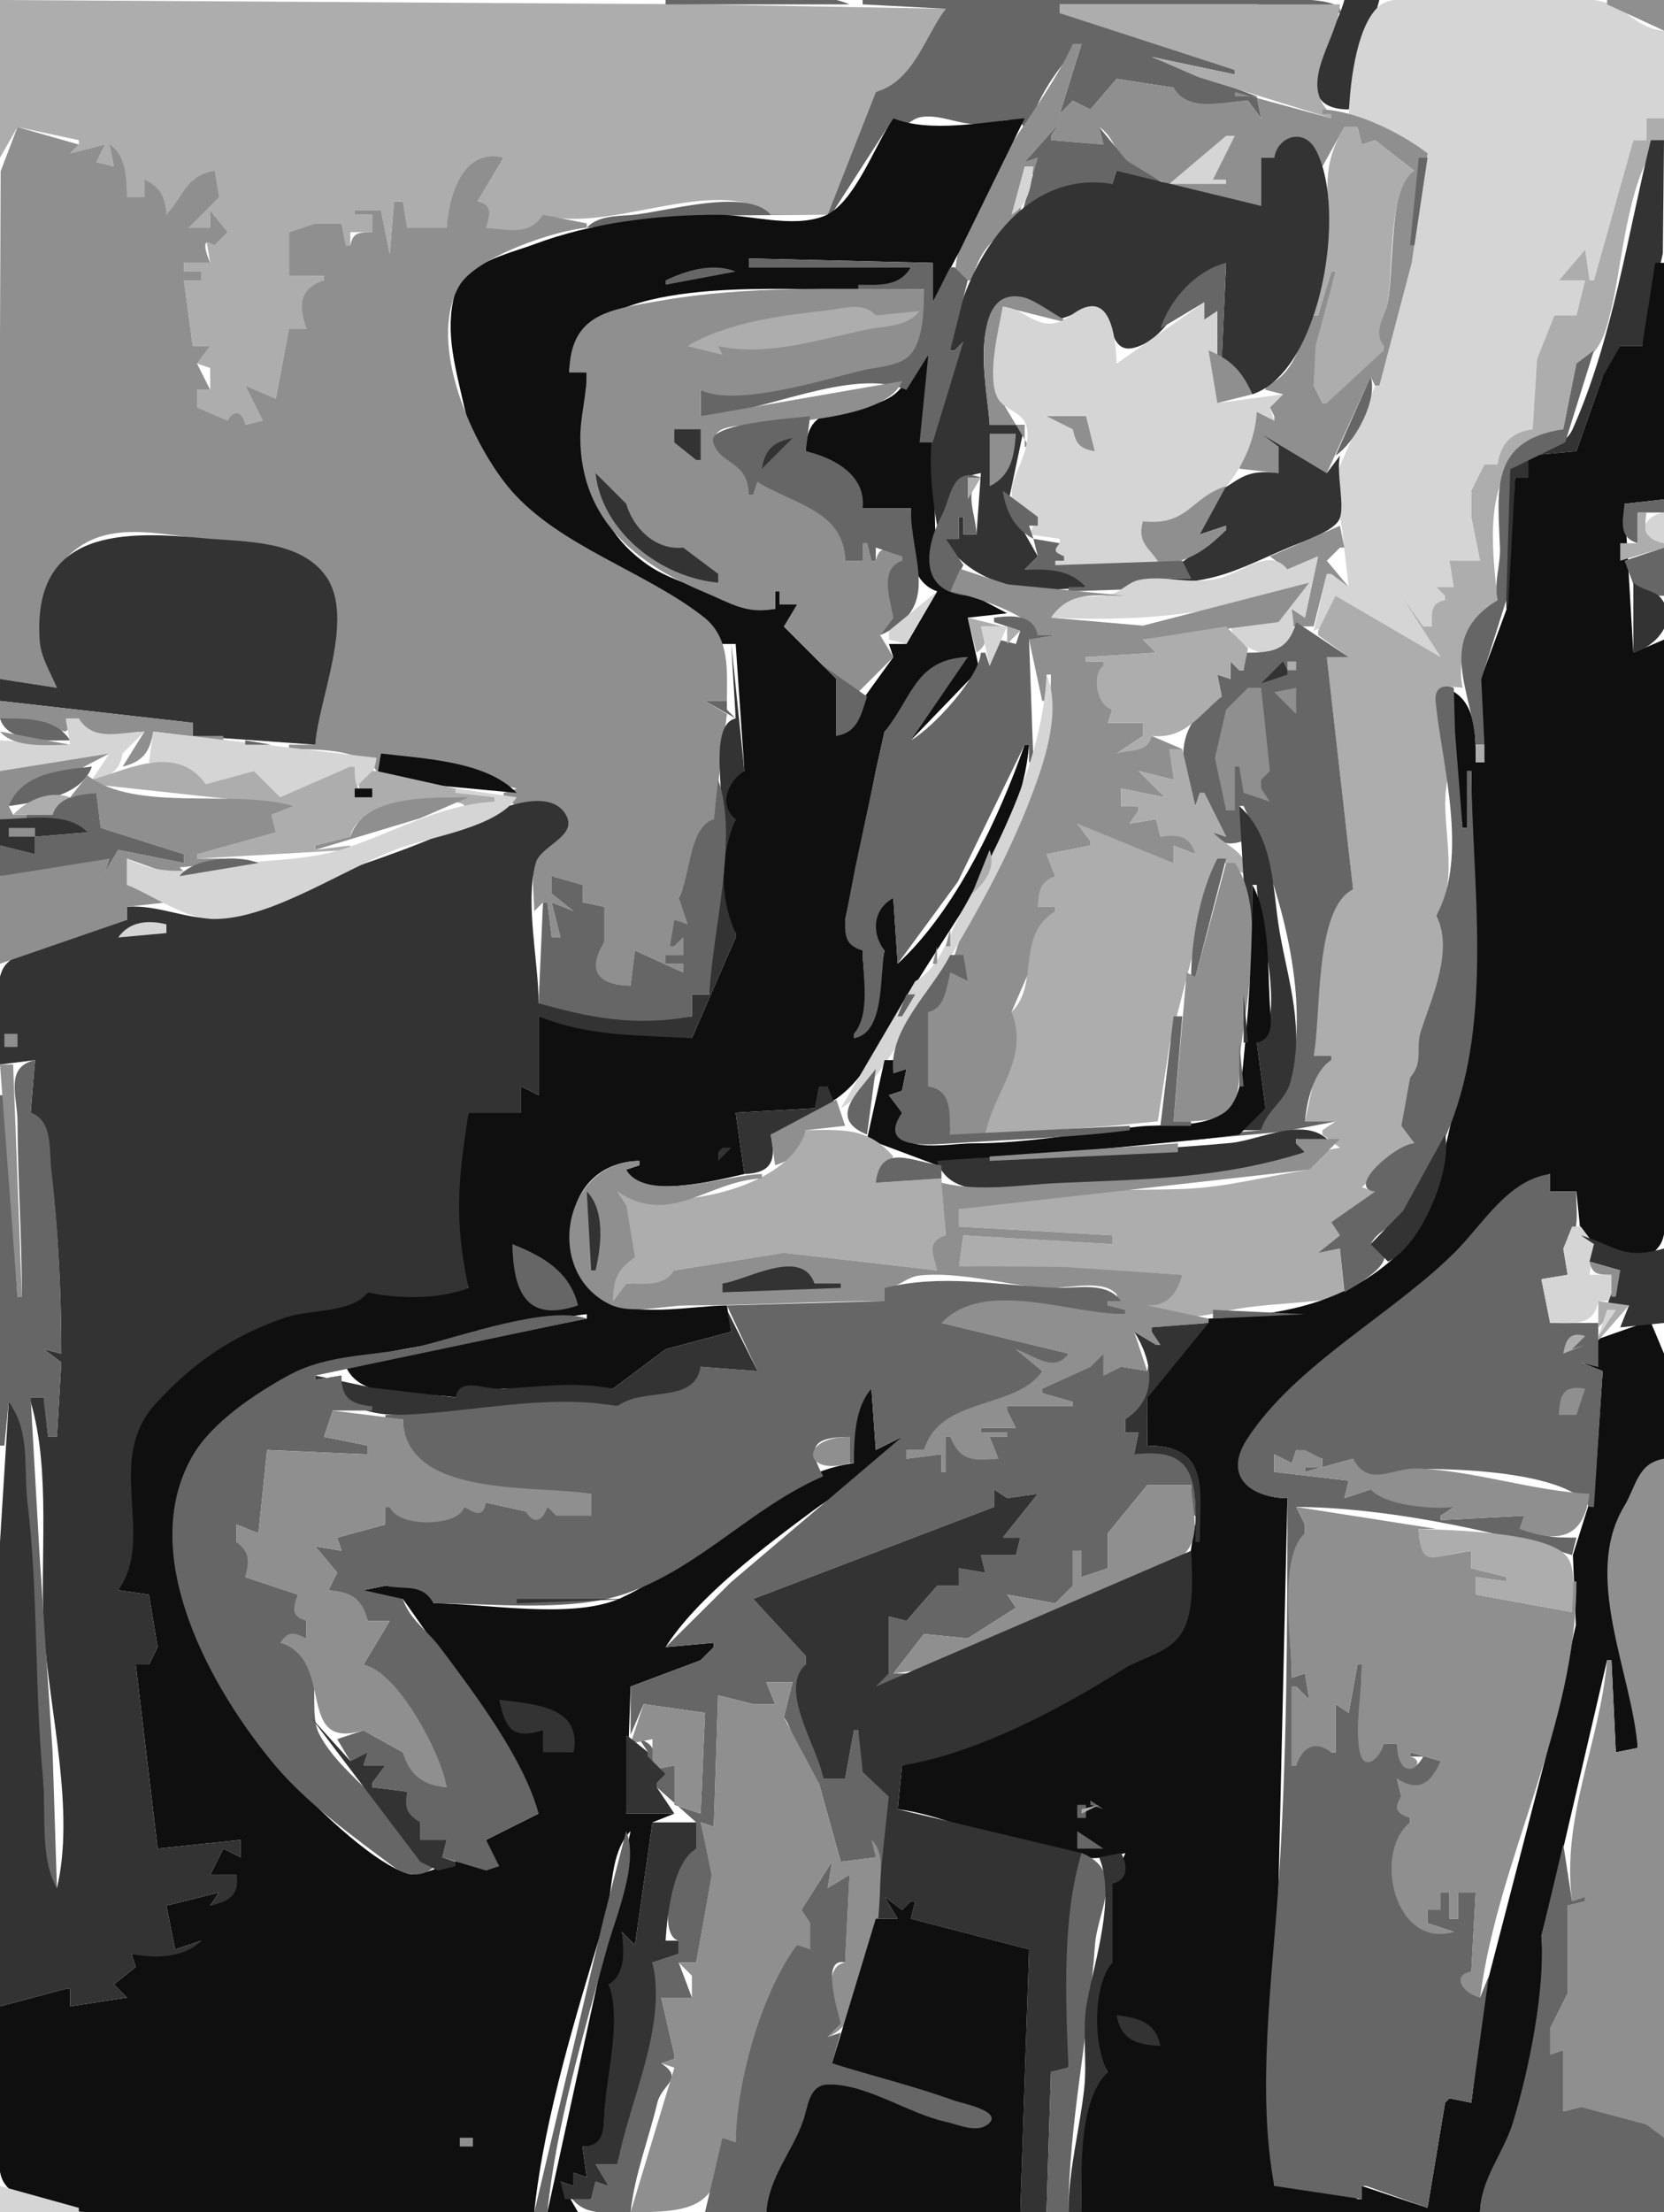 <svg xmlns="http://www.w3.org/2000/svg" viewBox="0 0 380 505"><path d="M0 0v36l4-7 14 3v1l-2 2 8-2-2 4 4 1-1-5 4 12h4v-4l5 8 11-10-6 13h5v-4l4 5-3 3-2-2 1 6h-6v2h4v2h-4l2 15h4l-3 4 3 1v5h-3v4l7 3 4 1 4-1-4-8 7 3 3-16h4c-1.141-5.149-1.08-8.249 4-11v-1h-8V53l6-2h6l1 5h1v-3h5v-4h-4v-1h6l2 10 1-12h2l1 6h9c1.01-7.476 3.96-17.222 13-16l-6 10 2 6c4.58.544 11.33 2.724 13-3 14.8 4.616 39.53-9.449 52 0h13l11-28c8.69-1.407 12.15-12.196 16-19L157 .96 0 0z" fill="#adadad"/><path d="M152 0v1h42c-10.99-4.61-30.04-1-42-1m45 0v1l19 1c-4.96 6.565-7.27 16.449-16 19l-11 28h-13c-5.59-6.397-24.57-.435-32 .09-3.41.24-7.72.282-10 2.91l32-2.826 23.81-.162L204 27c3.33 3.329 3.08.124 6.67-.333 4.81-.613 9.64 2.607 15.33 1.5 3.12-.608 7.49-2.097 8 1.833h1c.97-6.662 7.04-15.474 12-20l-5 16 3-3 4 2 6-7 13 2c1.94 6.631 11.82 3.063 17 3l3 4-1-5-24-9 19 4v-1c-10.58-5.612-28.02-12.022-40-13V1h45l19 2c1.73-4.588-21.07-3-25-3h-84z" fill="#666"/><path d="M307 0c-2.04 7.912-14.02 24.821 1 25l7-25h-8z" fill="#333"/><path d="M308 27l16.36 8.133L322.92 55l-8.4 32-10.13 23 1.98 10 1.63 14-4-3h-1l-3 13c3.97-1.3 4.46-4.08 5-8l24 14-9-14 5 7h2l3-6v-1l-2-2h4l-1-6h7l-2-10v-6l3-6h3c1.19-4.39 3.61-6.807 8-8l1-16c4.06-2.488 3.98-5.513 4-10h5l2-8h-6l6-7 1 7h1l9-32h3v-5h4V7c-6.15-.404-8.48-5.296-14.02-6.606C354.46-2.329 339.84 0 328 0c-3.8 0-10.28-1.225-13.3 1.603-5.18 4.85-6.56 18.677-6.7 25.397z" fill="#d5d5d5"/><path d="M367 0v1l13 6V0h-13z" fill="#8f8f8f"/><path d="M242 1v2l40 13v1l-19-4 10.72 4.625L304 27v-1c-7.91-7.005 1.43-16.72 2-25h-64z" fill="#adadad"/><path d="M245 10c-7.56 16.892-26.55 34.848-27 54h4c1.97-8.282 5.88-9.573 11-15l1-11 2 2h1v-4l-3 1 8-9-2 3v1l12 1-1-4c3.24 2.016 3.56 5.76 6.47 8.066 7.84 6.188 20.91 7.959 30.53 9.934V36h3c2.15-6.941 9.04-4.034 10 2h1l5-9h3l1 4 3-1 9 7c-5.96 1.276-4.53 24.966-6.31 30.917-.97 3.258-4.8 6.717-.69 9.083v1c-5.45 3.119-11.04 5.487-13 12h-1l-2-4 .69-9L305 62h-1l-3 10h-1v-4h-1c-.56 6.823-2.68 17.711-10 20v1l4 1-3 3 1 2v1l-4-2-4 13 9 1v-6l-4-3 15 9 10-22 1 2h1l7.38-28L326 35c-5.98-4.609-16.38-9.774-24-10v1h2v1l-22-6v1h5l1 5-3-4c-5.84.048-13.41 2.875-17-3l-13-2-6 7-4-2-3 3 5-16h-2z" fill="#8f8f8f"/><path d="M204 27c-4.24 6.072-8.97 19.849-16.04 22.411-7.29 2.645-16.48-.382-23.96-.382-14.09 0-28.99 1.847-42 6.726-5.92 2.219-16.25 4.355-18.15 11.339-2.39 8.765.3 17.31 2.17 25.816 1.62 7.31 5.64 14.36 10.68 19.87 8.62 9.41 24.36 16.89 34.92 23.92 5.14 3.43 10.11 3.78 12.38 10.3h4l2 29c-4.18 1.17-7.08 9.89-2 11-3.56 6.66-4.91 19.69 0 26v1l-10 23-35-5v18l-4-2v6h-12c-3.97 14.72-4.49 25.11 0 40l-23 1c-4.542 4.29-12.742 3.75-18.711 5.46-11.971 3.41-23.752 10.64-31.16 20.92-9.458 13.13-.058 28.76-7.129 41.62l7 1 2 12-2 4h-3l5 42 19-2v4l-4-2-3 6h6c.002 4.23-2.145 5.71-6 7l2-3-12 3 2 10 6-2c-4.791 3.45-10.234 3.82-16 3l1 3-5 4 3 3-13 2v-4h-1l-15 4v29c0 3.3-.96 8.56 1.028 11.43C6.518 506.36 24.812 505 33 505h89c2.21-21.64 9.9-46.11 16.17-67 1.95-6.53.96-14.85 5.83-20l-19 87h7l-4-7 3 1v-3l3 1-1-7c5.95.23 4.64-4.42 5.18-9 .95-7.87 4.49-20.94.82-28 4.56-.98 3.96-8.19 3-12l3 3 4-28 5-2h-11l1-29 16-6 3-3v-1l-11 1c7.21-11.4 23.05-23.32 34-31.4 6.92-5.1 15.68-8.81 20-16.6l-6 3-1-14c-4.48 3.41-3.99 11.78-4 17-19.24 2.52-35.71 22.84-53.17 30.77C130.8 369.79 111.03 366 99 366c-1.705-5.14-6.477-3.49-11-4l-5 1c2.268 3.46 5.238 2.46 9 2l9.1 12.91L123 414l-12 6v7c-1.58-7.36-12.92 2.27-17.972.67-8.642-2.74-22.791-16.93-28.778-23.7-6.051-6.84-11.897-14.82-16.028-22.97-3.284-6.48-5.076-12.13-6.916-19.08-.97-3.66-.306-8.16-.306-11.92 0-37.55 43.114-40.29 71-45.39 7.36-1.35 14.55-3.83 22-4.61v1l-55 11c3.599 8.15 17.419 5.59 25 7l10.96-2.06L140 317l12-9 15-4-1-6c-7.56 0-22.35 3.17-28.33-1.85C125.7 286.1 129.04 265.4 146 265v1l-3 1c2.39 7.13 21.08 2.35 27 1l-2-14 18-1 3-5v4c7.74-3.99 12.64-14.36 16.73-21.68 10.5-18.76 27.49-37.96 29.27-60.32h-1c-5.84 16.69-15.78 37.84-29 50l-1-15c-4.7 1.56-5.7 8.77-2 12-1.63 6.3.08 17.85-7 20v-1c4.32-3.54 2-13.76 2-19l-4-7 2.22-10 4.78-24 2-9c7.5-6.02 6.8-16.22 19-17-6.38 7-11.07 8.83-13 19l15.64-16.21L221 141l9-1-16.24-8.6-.27-14.49L212 81c-4.08 2.223-4.49 6.927-8.33 9.431C195.56 95.72 184.15 90.25 184 103c6.17 2.26 12.8 5.84 13 13h11c0 6.38-1.4 16.36 6 19l-7 12h-4l1 3-13 18v-13l-12-12 3-1v-4l-4-3h-1v4c-6.24.72-9.38-1.41-15-3.75-4.7-1.95-9.75-3.33-13.98-6.24C132.32 118.24 134 101.45 134 85h-4c.91-21.146 40.94-18.994 57-19 5.68-.002 18.82 1.211 21-5h-37v-2l42 1v9l6.29-12L234 27c-9.07.814-21.65 3.418-30 0z" fill="#0f0f0f"/><path d="M376 27v5h-3l-9 32h-1l-1-7-6 7h6l-2 8h-5l-4 10-1 16c-4.81.734-7.27 3.19-8 8h-3l-3 6v6l2 10h-7l1 6h-4l2 2v1c-3.4.73-2.99 2.81-3 6h-2l-5-7 9 14-24-14-4 8v1l7 5h-5l6 53c-8.61 2.67-8.19 29.52-9 38h4v1h-3l-3 14h7l-3 2v1l4 3c-3.59.49-5.82 1.46-7 5-9.52 1.42-19.06 4.1-29 4.42-17.03.54-34.78-.63-51 4.58v4l35 2v2l-34-2-1 7 23.91.44L270 291c-1.71 3.69-3.66 6.92-8 7 3.58 4.09 12.43 2.56 17.17 1.46 8.89-2.08 18.69-1.66 27.83-3.46l-1-11-5 1 5-4-2-3 10-7-3-1 12-10-3-4 2-11c3.92-2.86 1.44-5.72 2.55-9.82 1.91-7.08 8.65-20.28 3.45-27.18 5.04-7.2 1.7-18.77 2.07-26.98.21-4.69 1.66-8.13.97-12.98-.45-3.15-3.14-6.75-2.68-9.88.42-2.98 3.49-2.4 5.64-2.16-1.54-7.79 2.2-14.8 8-20-1.71-15.68-3.84-34.1 15-39l3-15c5.89-1.844 7.05-8.574 8.32-14 2-8.551 4.04-32.537 11.68-37v-5h-4z" fill="#adadad"/><path d="M4 29L.147 39.09 0 77v78l13 2c-2.624-10.23-7.023-18.08.637-27.91 8.524-10.93 20.906-7.26 32.363-6.19 9.383.87 21.204.52 27.852 8.72 7.529 9.29-1.553 28.07-1.852 38.38h-6v1c5.723.05 16.666-.16 20 5h1v-4l31 8-3 1v1l3 2c3.19-.75 14.42-.79 10.91 5.62-1.42 2.6-5.04 2.87-6.31 5.66-1.59 3.49-.6 8.95-.6 12.72l2-2h1l1 8h2l-2-8 5 2-5-4v-4l7 2v4l5 1v8c-5.46 6.79-1.24 9.97 6 10l1-8 11 5v-2h-4v-2h4v-4l-2 2h-1l4-5-2-6 8-18 3-24-5-3h5c0-6.82.78-14.33-5.22-19.08-13.11-10.38-32.91-16.13-44.08-29.01-8.7-10.04-19.283-33.363-11.88-46.567C108.54 58.712 126.95 52.511 134 52v-1l-10-2c-3.02 4.928-7.98 3.392-13 3 .83-3.137 1.59-5.231-2-6l6-10c-9.3-2.267-12.39 8.508-13 16h-9l-1-6h-2l-1 12-2-10h-6v1h4v4c-2.993.064-4.346-.054-5 3h-1l-1-5h-6l-6 2v10h8v1c-5.783 1.883-5.776 5.97-4 11h-4l-3 16-7-3 4 8-4 1c-.609-2.841-2.428-3.742-4-1l-7-3v-4h3l-3-6 3-4h-4l-2-15h4v-2h-4v-2h6c-.868-1.941-2.435-6.405 1-4l3-3-4-5v4h-5l7-7-1-6c-6.496 1.057-6.971 5.69-11 10-.308-4.089-1.3-6.135-5-8v4h-4c-.187-4.347-.118-9.493-4-12l1 5-4-1 2-4-8 2 2-2-14-4z" fill="#8f8f8f"/><path d="M234 37l3-1-4 14c7.92-3.443 11.39-8.776 21-8l1-3c3.32 3.173 6.51 3.711 11 3l-8.69-5.333L251 29l1 4-12-1v-1l2-3-8 9z" fill="#666"/><path d="M307 29c-5.64 9.6-3.18 14.02-4.14 25-.53 6.04-2.6 11.835-2.86 18h1l3-10h1l-4.58 17-.42 9 2 4h1l13-12v-1c-2.5-3.653.19-6.158.91-10.09 1.28-7.062.03-25.978 6.09-29.91l-9-7-3 1-1-4h-3z" fill="#adadad"/><path d="M280 31l-13 11h13v-1h-3l5-10h-2z" fill="#d5d5d5"/><path d="M291 36h-3v11l-33-8-1 3c-21.67-3.562-34.58 20.079-37 38h1l2-2c-8.07 13.985-8.7 26.33-6 42h1c1.79-5.88 1.89-10.89 9-12l-1 14h-3v-4h-1v5h-3v1c7.46 10.5 20.11 11.5 32 10-2.91-5.04-8.89-4-14-4l3-3-6.8-12 3.8-18h-8c-.16-6.658-5.66-28.974 6.86-28.633 3.28.09 4.39 4.359 8.16 4.466 3.06.086 5.95-2.803 8.85-2.221 4.89.983 2.94 10.376 9.17 8.765C268 77.061 270.75 63.729 280 60l-1 22 7 8c15.6-5.096 21.8-42.054 14.49-55.768-2.74-5.128-8.68-3.157-9.49 1.768m86-4c-5.37 21.757-8.71 45.449-17.86 65.941-2.67 5.989-10.45 2.799-13.83 7.569-5.18 7.33-1.31 24.79-1.31 33.49h1l1-30h3v-5l11-1 6-17c3.69-1.223 3.88-3.308 4-7h5l4.74-21.17L380 32h-3z" fill="#333"/><path d="M324 36l-2 20h1l3-20h-2z" fill="#666"/><path d="M234 38l-3 11c4.08-2.384 4.43-6.558 5-11h-2z" fill="#d5d5d5"/><path d="M171 59v2h37c-2.66 4.552-7.2 3.997-12 4v1h15c-.09 4.529-.36 11.123-3.56 14.682-2.44 2.699-7.11 2.75-10.44 3.587-9.23 2.32-28.48 8.256-37 4.731v6c13.26-.31 34.67-11.445 47-6l5-8-2 20h3l7-23-2 2h-1l4-16-3-3h-1l-4 8v-9l-42-1m94 16l10-6v4l3-2v11h1l1-22c-6.91 1.744-12.81 8.306-15 15z" fill="#666"/><path d="M378 60l-3 19h-5l-4 7-6 17-11 1v5h-3l-1.55 29-6.32 17.09L339 174h-2c0-6.34.2-14.62-7-17l4 32h1v-13h1c.07 26.98 1.86 52.6-4.38 79.04-2.37 10.02-4.36 23.56-12.15 31.04-12.21 11.71-27.43 14.23-43.47 14.92l-13.98 17.17L262 330c16.51.01 11.3 13.71 9.77 25.09-.71 5.33 1.13 12.74-2.28 17.44-3.43 4.74-9.29 5.64-13.91 8.56-14.94 9.42-32.59 17.33-49.58 21.91l-1 10c17.05 2.18 34.42 15.19 52 10l-3 7v18c-4.92 3.98-4.43 20.1-1 25-7.52 4.89-6 23.76-6 32h91c.22-7.31 5.74-13.53 7.92-20.58 3.51-11.31 7.41-30.54 6.08-42.42l4.04-16L367 379h1l1 21 5-1c-.79-18.3-12.3-38.14-2.55-55.17 2.61-4.57 3-9.18 8.55-10.83v-24l-3.15-7.51L364 306l1 6-4-1 5 2-1.78 25.98-5.03 16.02.68 15.96-6.34 28.04-14.49 55.96L336 480l-5-1-1 1-4 24-15-5v3h-1c-5.43-4.85-12.22-3-19-3l.96-68 2.04-89c-7.4-.03-14.38-4.5-9.18-12.71 6.06-9.58 17.26-15.89 25.91-22.71 7.28-5.74 14.66-13.79 21.65-20.13 6.86-6.2 11.88-16.15 21.62-18.45v4h6l1 10c5.12 2.55 12.76 9.77 17.97 2.36 2-2.83 1.03-8.09 1.03-11.36V146l-7 3-2-34 9-1V60h-2z" fill="#0f0f0f"/><path d="M152 64v1l16-3c-5.04-2.111-11.28-.312-16 2z" fill="#666"/><path d="M130 85h4c0 5.054-1.51 10.166-1.48 15 .11 18.76 12.84 28.76 28.48 35.25 6.01 2.5 9.31 4.97 16 3.75v-4h1v3h4l-3 5 16 16 9-9-3-5 3-4c.2-4.66-2.43-10.31 2-13v-1c-2.85-1.61-5.16-2.93-6 1h-1l-1-4h-1v4h-4c-.04-11.37-10.89-13.89-20-18l-1 3h-1c-.01-2.31.43-5.46-1.03-7.44-1.45-1.97-7.85-2.77-6.47-6.258 1.09-2.76 9.01-2.066 11.5-2.353 7.8-.901 27.93-1.933 31-9.949l-46 8v-6c7.64 4.06 28.25-2.342 37-4.474 3.06-.746 8.08-.909 10.44-3.129 3.58-3.365 3.52-10.873 3.56-15.397-19.86 0-40.42-.814-60 2.615-11.69 2.047-20.72 2.873-21 16.385m96 12h8v5h1l-7.24-12.147L229 70l16 4c-3.25-1.407-8.4-5.5-11.3-6.137-13.32-2.922-8 23.354-7.7 29.137z" fill="#8f8f8f"/><path d="M229 70c-.97 5.212-3.65 15.81-1.26 20.687 1.61 3.267 6.19 3.093 6.81 7.293 1.24 8.31-10.11 16.03 2.45 20.02l-2 4 7 1v1c-2.52 1.42-1.46 2.48 1 3v1h-2v1h24v-3c-3.83-1.41-4.67-2.99-4-7 13.62 2.95 25.42-12.34 26-25l4 2-1-3 3-3-15 2V71l-3 2v-4l-20 14c-.15-3.507-.59-13.694-6.02-13.083-3.82.43-5.55 4.413-9.94 3.916-3.8-.429-6.04-3.518-10.04-3.833z" fill="#d5d5d5"/><path d="M157 79l8 2-1-2c11.15 2.452 22.88-1.47 34-3.78 4.21-.876 9.24-.586 12-4.22l-10 1c-2.76-3.159-7.21-1.594-11-1.165-10.41 1.179-22.93 2.692-32 8.165m98 4l9-6-9 6z" fill="#adadad"/><path d="M276 80l2 12 8-2c-2.23-5.07-4.84-7.938-10-10z" fill="#8f8f8f"/><path d="M364 80l-4 3-3 15c-17.04 2.54-14.9 14.33-14.46 27 .14 4.2-1.44 7.82-.54 12-14.52 8.86-5.63 20.9-5 33h2l-.73-14.91 5.71-18.09.9-29.87 12.55-6.14L364 80m-51 6l-8 18c4.42-2.9 9.72-12.773 8-18m-142 27h1l1-3c8.18 5.14 19.86 6.58 20 18h4v-4h1l1 4h1v-3l6 2v1c-5.26 1.86-2.73 8.52-2 13l-3 4c14.17-6.25 7-16.83 7-29h-11c.83-7.46-6.44-11.49-13-13l1-8c-3.58.482-23.26 1.631-22.17 5.78 1.47 5.55 8.07 4.09 8.17 12.22z" fill="#666"/><path d="M239 95l6 3c.73 3.35 1.6 4.41 5 5l-2-8h-9z" fill="#8f8f8f"/><path d="M154 98v3l5 4h1v-7h-6z" fill="#333"/><path d="M226 99v12c4.94-2.49 5.59-6.8 6-12h-6z" fill="#8f8f8f"/><path d="M288 99l4 3v6c-7.86-.99-8.73 1.48-15 5l-3 9 6-2v1l-11 8 3 3h-5v1c11.41 0 17.84-4.1 27.96-8.3 2.73-1.14 9.5-3.36 10.87-6.09 1.43-2.86-.75-10.55.17-14.61l-3 4-15-9m-114 8l7-7c-4.35.89-6.3 2.56-7 7m-38 1c1.47 13.51 15.1 23.87 28 25v-2l-8-6c-6.13.68-11.33-4.24-13-10l-7-7z" fill="#333"/><path d="M221 136v-1h-4l3-6-4-6h3v-5h1v4h3c-.1-4.44-3.15-10.22 1-13-6.8-2.55-6.74 4.5-8.97 8.74-3.7 7.05-5.53 17.35 5.97 18.26z" fill="#666"/><path d="M221 109v5l3-5h-3z" fill="#adadad"/><path d="M261 119c-1.4 5.17 1.64 5.99 4 10 6.73-.91 10.29-3.34 15-8v-1l-6 2 6-11c-8.02 2.42-8.63 9.16-19 8z" fill="#8f8f8f"/><path d="M229 112c.68 4.75 2.7 8.72 7 11l-1-3h2v-2l-8-6m142 3c-.42 3.9-1.44 7.7 3 9v-7h6v-3l-9 1z" fill="#666"/><path d="M374 117v7h-4v4l10-3v-1c-3.95-1.2-4.66-3-4-7h-2z" fill="#adadad"/><path d="M380 124v-7c-5.71.95-5.71 6.05 0 7z" fill="#d5d5d5"/><path d="M290 127l4 3 7-3-3 14-3-2v4h5l3-12h1l4 3-5-6 3-3h1l-1-5-16 7z" fill="#8f8f8f"/><path d="M13 157l-13-2v5l44 5v3l28 2c.654-10.18 9.139-28.84 2.486-38.38-5.844-8.38-18.645-7.9-27.486-8.72-18.531-1.73-39.535-2.35-37.956 23.1.256 4.13 2.425 7.28 3.956 11z" fill="#333"/><path d="M236 123l1 4-3 3c5.51 0 9.98-.21 14 4h-4v1l29-1v-1h-6v-1h5l-2-4-29 1v-1h2v-1c-2.16-.98-2.5-1.19-1-3l-6-1z" fill="#666"/><path d="M305 123l-2 5 2-5z" fill="#333"/><path d="M371 128l3 8h6v-11l-9 3z" fill="#666"/><path d="M240 141c21.26.97 38.46-.66 59-8l-7 9c-1.34-.32-2.66-.72-4.04-.82-17.73-1.3 4.7 15.87 7.3 3.77.41-1.91-.06-4.05-.26-5.95l3 2 3-14-7 3c-3.92-5.15-10.15.47-15 1.84-6.82 1.93-12.77-.69-18.83.53-2.71.54-4.35 3.03-7.21 3.48-5.87.93-9.99-1.1-12.96 5.15z" fill="#d5d5d5"/><path d="M217 135c4.62.93 18.8 5.28 20 10h4l-6 1 3 14h1v-6h1c0 25.08-14.81 41.27-22 64l3 6-4-2-5 9v17c4.93 1.6 4.45 6.43 5 11h8c2.61-8.42 11.39-18.97 6-28l10-23v-1h-4l4-7-2-5 10-2v-1l-3-4c8.06 6.54 11.74 8.28 22 9v-4l5 2c-.83-4.76-3.7-4.92-8-4l-1-4-6 1 2-3v-1h-4v-4l10 2-6-6 8 2 2-7-7-3-8 4 6-4v-3h-8l1-3c-3.24-2.16-3.21-6.48-2-10v-1h-4v-1l16-1-3-3 31-4 7-9-38 9.82-21-1.82c4.29-6.24 10.09-5 17-5l-27-2.61-10.68-3.51L217 135z" fill="#8f8f8f"/><path d="M373 133v16c4.79-1.23 10.56-7.14 6.28-12.5-1.37-1.71-4.51-1.83-6.28-3.5z" fill="#333"/><path d="M203 144v2l4 1 7-12-11 9z" fill="#d5d5d5"/><path d="M227 141v1l6 2-1 3-4-1-2 6-1-3h-1c-.44 5.71-10.89 17.11-16 20l13-19c-11.95.35-12.72 9.4-19 17l-2 9-4.69 22.04L193 210c-.09 3.83.11 5.77 4 7 0 5.78 1.88 14.38-2 19v1c7.09-1.18 5.82-13.93 7-20-3.1-4.09-2.61-9.46 2-12l1 15 13.74-18.72L234 170h1v4h1l-1-28 6-1h-4c-1.01-4.77-5.85-4.58-10-4z" fill="#666"/><path d="M221 141l2 8c2.6-1.9 2.25-3.16 1-6h5l-8-2z" fill="#adadad"/><path d="M296 142c-1.78 6.74-5.69 7-12 7v4h-1l-2-2v4l-3-1 1 5c-10.57 5.83-10.3 14.86-6 25l1-3h1l5 10-3-1c1.92 2.96 3.7 2.88 7 2l-1-8h1c7.33 16.24 14.2 38.89 11.57 57-1.02 7.07-6.63 10.56-7.57 17l-24 2v1l29-2.67 12-2.33h-7c.42-4.62 1.98-11.42 6-14v-1h-4c1.77-9.36.11-33.6 9-38l-6-53h5l-12-8z" fill="#666"/><path d="M224 143l2 9 4-9h-6z" fill="#d5d5d5"/><path d="M230 143v4l3-3-3-1m31 3l3 3-16 1v1h4v1c-2.82 1.8-1.56 9.24 2 10l-1 3h8v3l-6 4c3.4-.91 7.18-.17 8-4 7.61.76 10.72-4.65 16-9l-1-5 3 1v-4l2 2h1l1-5-5-5-19 3z" fill="#adadad"/><path d="M166 147v13h-5l7 4-2-2v-15z" fill="#666"/><path d="M167 147l1 17c-4.7 1.01-3.63 10.85-3.47 15 .59 16-2.46 32.04-2.53 48h-4v5c-13.2 1.67-22.43-.76-35-3 0-9.53-3.13-22.89-.68-31.94 1.12-4.17 10.25-6.25 6.65-11.49-4.55-6.61-18.8.57-23.97 3.02-12.004 5.68-25.468 9.66-38 14.21-5.4 1.96-11.29 6.02-17 6.7-6.63.81-13.672-3.08-21-2.5v3c-5.915.72-25.854 5.72-28.397 11.28C-1.949 226.85 0 236.91 0 243l8-1-1 12c4.881 2.85 4.11 8.88 4.714 14C13.307 281.5 14 295.39 14 309l-4-1 4 3-1 17h-2l-1-9H7v1c4.772 16.15 1.939 36.21 3.09 53 1.227 17.9 7.093 40.43 2.91 58-3.175-7.53-2.523-16.91-3.09-25-1.368-19.53-.254-39.6-2.91-59-1.107-8.08 1.189-20.96-5-27l-2 32v106l15-4h1v4l13-2-3-3 5-4-1-3c5.289 1.15 12.082 1 16-3l-6 2-2-10 12-3-2 3c4.19-.85 6.801-2.49 6-7h-6l3-6 4 2v-4l-19 2-5-42h3l2-4-2-12-7-1c8.647-12.02-3.236-29.53 8.385-42.39 8.545-9.46 17.86-15.82 29.904-19.88 5.498-1.86 15.295-.99 18.711-5.73 6.649 1.58 16.69 1.62 23-1-3.35-15.62-2.38-24.65 0-40h12v-6l4 2v-18c11.5 4.68 22.7 4.27 35 5l10-23v-1c-3.76-8.2-3.51-17.73 0-26-4.02-3.16-1.79-8.68 2-11l-3-29m121 9l6-2v-1l-1-2-5 5z" fill="#333"/><path d="M294 151v2h2v-2h-2z" fill="#adadad"/><path d="M188 152l3 3v13c4.9-.85 5.59-4.68 7-9l-10-7z" fill="#666"/><path d="M239 154c-.87 19-10.56 38.34-19.53 54.42-3.03 5.43-4.77 12.37-10.47 15.58l-17 29c7.63-4.54 12.29-13.62 16.81-21 10.3-16.81 20.54-33.39 27.38-52 2.77-7.56 6.09-18.18 2.81-26z" fill="#d5d5d5"/><path d="M328 209c4.04 7.9-1.05 18.76-3.49 26.32-1.35 4.19.69 7.08-2.51 10.68l-2 11 3 4c-4.08.11-15.8 10.18-9 11l-10 7 2 3-5 4 5-1 1 10c3.5-2.11 14.55-8.18 6-11 1.84-3.35 5.23-3.88 7.43-6.86 3.92-5.31 8.29-14.02 10.71-20.14 9.85-24.84 5.08-54.96 4.86-81h-1v13h-1l-1.73-21.98L332 157c-2.43-.82-4.44-.03-4.16 3.04 1.29 13.83 7.7 35.4.16 48.96z" fill="#666"/><path d="M285 157l-5 5-2.55 11.05L280 185h2v-10h1l1 6 6 2-2-3v-2l2-2-2-19h-3m6 1l5 5v-6l-5 1M0 160v4l15 3 3-3c1.83 6.26 10.088 3.15 15 3l-5 8c4.618-1.13 6.25-3.38 7-8l16 2v-1h-7v-3l-44-5z" fill="#8f8f8f"/><path d="M0 164c1.668 5.7 11.028 5 16 5-3.318-5.26-10.349-4.98-16-5z" fill="#666"/><path d="M15 164l1 6-16-1v7l25-4-4 6c4.036-.74 6.277-1.8 7-6l5-5c-5.439.11-11.68 2.43-15-3h-3z" fill="#d5d5d5"/><path d="M0 167c3.404 3.96 11.142 3 16 3l-16-3z" fill="#8f8f8f"/><path d="M35 167l-1 7 13 5 11-3 6 6c5.482-1.32 12.743-1.87 16-7h1l-1 5c4.106-1.15 5.317-2.83 6-7l-51-6z" fill="#d5d5d5"/><path d="M56 169v1h6l-6-1z" fill="#666"/><path d="M337 170v4h2v-4h-2m-70 1l1 7-8-2 6 6-10-2v4h4v1l-2 3 6-1 1 4c4.17-.55 6.65-.26 8 4l-5-2v4l-22-9 3 4v1l-10 2 2 5c-3.54 1.24-3.8 3.43-4 7h4v1c-9.19 5.56-3.46 16.6-10 23 4.21 10.78-4.11 18.08-6 28l28-1.91 11.4-1.12 2.78-17.97L278 196l7 4c-.46-6.05-4.31-6.17-8-10l3 1-5-10h-1l-1 3-3-13h-3z" fill="#adadad"/><path d="M0 176v11h6v-1H3l-1-2 23-12-25 4z" fill="#8f8f8f"/><path d="M87 172l-1 6 32 3c-7.02-7.36-21.41-7.79-31-9z" fill="#0f0f0f"/><path d="M21 178v1l46 5-5 2 1 4-18 5v1l35-2v-1l-8 1v-1l8-2c1.552-9.32 26.52-9.07 26-7l7-1v-1l-27-6h-1l-3 3v1l3 2c-3.782-1.22-4.058-3.21-4-7h-1l-16 7-6-6-11 3c-6.697-9.3-17.698-3.37-26-1z" fill="#adadad"/><path d="M2 184c6.582-.97 16.49-2.11 19-9-6.942.75-16.105 1.41-19 9z" fill="#666"/><path d="M20 177l-4 5 6-1 1 8 19 6v2l-15-3-3 5 1-3c-7.38-3.65-17.49 2.22-25 4v20l29-10v-3l9-1v-1l-9-3v-6l14 5v-1l-2-2 10-1v-1h-6v-1l18-5-1-4 5-2c-13.472-3.98-36.069 1.6-47-7z" fill="#8f8f8f"/><path d="M164 178l-1 9c-5.78 1.92-5.19 12.84-8 18l2 6-3-1-1 6h1l2-2v4h-4v2h4v2l-11-5-1 8c-7.44-.09-10.1-3.3-6-10v-8l-5-1v-4l-7-2v4l5 4-5-2 2 8h-2l-1-8h-1l-1 23c11.97 3.45 22.36 5.35 35 3v-5h4c.6-13.98 6.73-35.82 2-49z" fill="#666"/><path d="M81 180v2h4v-2h-4z" fill="#0f0f0f"/><path d="M104 180v1l9 1v1c-12.74.65-23.198 7.16-35 10.91-7.853 2.49-16.86 2.33-25 3.37-9.684 1.25-14.737 3.17-24-1.28v6c6.124 2.49 13.233 7.81 20 7.79 13.48-.04 30.304-12.07 43-16.43 7.253-2.49 21.72-4.68 26-11.36l-14-2z" fill="#d5d5d5"/><path d="M3 186h9l4-4c-4.594-1.64-9.825.56-13 4z" fill="#adadad"/><path d="M12 186H6v1l14 3-12 1v4l-8-2v7l25-4-1 3 3-5 15 3v-2l-19-6-1-8c-4.163.54-8.474.66-10 5z" fill="#666"/><path d="M80 191l-8 2v1l24-7.23 11-4.77c-8.349.17-23.748-.8-27 9z" fill="#8f8f8f"/><path d="M283 184l2 34h1v-16h1c.16 7.93 7.32 31.25 0 36l2 15-5 4v1h4c1.18-4.57 5.51-6.58 6.7-11.05 3.24-12.24-.36-22.32-2.44-34.04-1.77-9.95-1.02-21.44-9.26-28.91M0 187v6l8 2v-4l12-1c-4.666-4.9-13.726-3-20-3z" fill="#333"/><path d="M2 189v2h6v-2H2z" fill="#8f8f8f"/><path d="M226 194l-4 10c3.09-2.66 5.43-5.88 4-10z" fill="#adadad"/><path d="M41 200l18-3c-4.675-1.96-14.807-1.19-18 3m237-4c-3.96 7.56-5.93 18.48-6 27h1l7-27h-2z" fill="#666"/><path d="M280 197l-7 26-2-1-3 34c3.44-.07 10.43.32 12.84-2.6 2.72-3.3 1.97-9.43 2.44-13.4 1.43-11.94 5.95-32.61-1.28-43h-2z" fill="#8f8f8f"/><path d="M286 202c0 12.62-.55 25.45-1.83 38-.43 4.19-.7 11.27-4.6 13.98-5.22 3.62-13.62 2.56-19.57 3.19-12.72 1.37-25.11 3.83-38 3.83-5.77 0-20.13 3.22-16-7l-3-4 3-1 1-5-3 1v-3h-2l-4 18 16 6 61-6 8-1 6-6-2-15c4.11-.88 3.18-5.38 2.97-9-.45-7.78-.02-20.22-3.97-27z" fill="#0f0f0f"/><path d="M220.33 206.67l.34.66-.34-.66z" fill="#8f8f8f"/><path d="M27 214l11-1v-2c-4.146-1.04-8.424-.69-11 3z" fill="#d5d5d5"/><path d="M217 212l-1 4h1v-4m-3 4l-1 4h1v-4z" fill="#8f8f8f"/><path d="M217 218c-4.29 8.45-14.2 16.93-13 27l3-1-1 5-3 1 3 4c-5.53 8.04 4.92 7.44 10 7.09 14.09-.96 27.94-1.31 42-3.09v-1l-41 2c-.28-4.78.64-10.02-5-11v-17c3.77-.81 4.16-5.51 5-9l4 2-1-6h-3m-5 2l-3 4 3-4m-5 7l-2 5h1l3-5h-2z" fill="#666"/><path d="M284 227v11h1l-1-11z" fill="#333"/><path d="M268 232l-3 25h7v-1h-4l2-24h-2z" fill="#666"/><path d="M1 236v3h3v-3H1z" fill="#8f8f8f"/><path d="M283 238v10h1l-1-10M5 296H4l-3-46H0v80h1l1-10c5.042 6.98 3.32 14.93 4.285 23 2.504 20.93 1.542 42.04 3.545 63 .722 7.55-.779 18.41 3.17 25l-.985-31-2.976-45L7 319h3v1l1 8h2l1-17-4-3 4 1c0-13.96-.653-28.16-2.286-42-.552-4.68.402-11.2-4.714-13l1-12c-7.025 1.53-4.028 8.41-4 14 .064 13.4 1.002 26.61 1 40z" fill="#666"/><path d="M0 243l4 53h1l-2-53H0z" fill="#8f8f8f"/><path d="M200 244c-4 5.38-11.15 11.28-2 15l2-15z" fill="#666"/><path d="M154 245l8 3-8-3z" fill="#333"/><path d="M161 248l5 4-5-4z" fill="#adadad"/><path d="M187 248l-1 5-18 1 2 14c6.26-.21 7.34-3.17 6-9l15-6-2-5h-2z" fill="#333"/><path d="M191 251l-15 8 1 7c4.57-1.48 6.23-3.22 7-8l9-1-2-6z" fill="#8f8f8f"/><path d="M184 258c-3.62 13.71-31.95 19.02-43 14l2 3c-1.87 4.92-.96 7.79 2 12-4.79 2.28-4.98 4.99-5 10l3-4c3.88 0 10.02 1.58 11-3l25-3.98 35 3.98c-.44-3.72-1.63-5.93 2-8l-1-13-15 1 4-6c-5.77-6.78-11.9-6.07-20-6z" fill="#adadad"/><path d="M214 265c2.79 8.6 14.35 6.56 22 5.83 21.03-2 41.96.64 62-7.83l-2-2v-1l8 1c-5.44-6.73-16.19-.72-23-.09-22.38 2.07-44.78 2.34-67 4.09m116-6l-9.58 17.4L313 284l4 4c7.54-3.76 14.71-20.87 13-29z" fill="#333"/><path d="M296 260v1l2 2c-19.13 6.07-36.27 6.18-56 7.04-9.03.4-18.03 2.1-27-.04l1 12c-4.52 1.47-2.84 4.17-2 8l-35-4-25 4c-2.48 3.82-6.81 3-11 3l-3 4c.06-4.94.87-7.16 5-10l-2-12-2-3c12.25 8.15 20.55-2.43 33-3v-1c-7.53.06-26.45 6.84-31-1l3-1v-1c-17.36.16-22.07 25.35-6.7 32.77 4.88 2.36 12.38.23 17.7.23 15.11 0 29.9-1 45-1v-3c3.35-.09 4.91-2.49 8-2.83 8.47-.96 19.44 2 28 2.83 4.31.42 12.06-1.78 15.83.5 2.44 1.47.95 2.27-.83 2.5v1l4 1v1c-10.8 0-35.41-9.42-42 2l29 7c-3.96 3.3-7.53-.12-12-1l6 5c-6.81 7.21-25.06 6.05-27 18h-4v2l8-1v4h1v-8h1c1.57 6.39 5.38 5.71 11 5l-2-5h4v-1h-6v-1h8l-2-4v-1h15v-1l-7-2v-1l11-5 3-3v5l4-2 6 1-3-9 5 3h1l-2-3v-1l13-1v-1l-14-3c4.63.18 6.77-2.75 8-7l-27.09-1.78L219 289l1-7 34 2v-2l-35-2v-4l80-9 7-7h-10m-70 4v1l43-2v-2l-43 3z" fill="#8f8f8f"/><path d="M165 262l-1 1v2l3-3h-2z" fill="#333"/><path d="M200 270l15-1v-3c-6.43-.64-13.92-5.39-15 4m94 72c0 29.44-.08 59.62-2.09 89-1.49 21.7-4.91 46.47-.91 68l20 3v-3h1l14 5 4-24 1-1 5 1 4-29-2 5c-2.76-1.54-5-3.63-2-6l1-18h-4v6h-2v-6h-2l-3 4v3l6 2c-13.74 3.22-17.01-16.44-10-25v-1c-2.55-1.44-3.05-2.21-2-5l-1-4c4.88 4.18 8.31 1.55 10-4l-7-2v1h3c-2.96 5.27-5.51 1.31-6-3h-3c-.9 2.91-4.59 5.8-5.26.89-.8-5.94.26-12.85.26-18.89h-1l-2 11-3-2v11h-1c-3.3-3.78-7.09-1.18-8 3h-1v-18h1l3 3-1-6-3 1c0-9.21-2.8-25.36 3-33v-2l-2-4c19.32.05 44.64 5.13 63 11l1-4c-4.72-.04-10.58.32-12-5l-19 1v-1l3-2-19-4-6 2 1-4-17-2v-4l4 2 1-3 6 2v2h-4v1l11-3c2.43 7.5 8.53 2.44 14 2.34 9.05-.15 34.76.54 40 8.66h1l2-31-5-2 4 1v-10h-11l-2-10 6-1-1-6c4.21-3.43 2.83-8.22 3-13h-6v-4c-9.6 1.31-15.35 11.43-21.62 17.7-14.22 14.26-36.42 25.67-47.56 42.74-5.76 8.83 1.12 13.55 9.18 13.56z" fill="#666"/><path d="M134 272l1 18h1c1.32-5.54 2.24-13.74-2-18z" fill="#333"/><path d="M359 280l-2 5 1 6-6 1 2 10c5.02 0 10.01.96 11-5h3v-6h-5l1-7-3-4h-2z" fill="#d5d5d5"/><path d="M361 282l3 2-1 4 7 2-3 8h5l-2 5 10-1v-17c-9.41 2.66-10.71-.46-19-3z" fill="#333"/><path d="M117 284c.23 11 3.25 17.98 15 14-1.85-7.69-7.93-11.22-15-14z" fill="#666"/><path d="M363 288c.65 3.05 2.01 2.94 5 3v5h1l1-6-7-2z" fill="#8f8f8f"/><path d="M165 293v2l27-1v-1h-6c-2.94-8.35-15.3-.83-21 0z" fill="#333"/><path d="M202 294v3l-36 1 7 15-13-1c-2.78 9.02-13.68 2.79-19 9-16.85-4-35.89 1.86-53 2v1h4c.21 17.82 30.15 15.92 43 17v5l-10-2c-1.6 2.73-2.56 3.07-5 1l-9-2-5 1c-2.92 4.24-13.861 3.95-17 0h-1v4l-11 3 1 3-6-1 5 6-2 4c4.848.54 7.205 2.48 9 7h5l-6 10c7.59 2.37 17.11 20.49 19 28-5.001-.77-7.884-3.48-10-8l-9-5-6 2 3 5 4-2-1 3h5l-3 4v1l8 1c-1.491 3.68-.878 5.7 3 7v4h6l-1 4 10 3 3-1-3-6 12-6c-3.4-12.6-14.69-27.51-22.55-37.98-3-3.99-6.772-6.12-8.45-11.02l-9-2 5-1c4.572.99 8.415-.67 11 4 13.15 0 31.56 2.1 44-2.26 16.94-5.94 28.69-19.7 45-26.74-3.88-7.02-2.05-8.93 6-9v6h1c.05-5.68.15-12.57 4-17l1 14 6-3-39.09 33.2L152 376l11-1v1l-3 3-16 6v11l3-7 14 2-1 23-6-2 2-2-2-7-5 1c.88-3.45.67-5.92-3-7l2 3v1c-2.37 2.71 1.65 3.63 4 4l-2 2v1l9 8v6c-5.03 1.02-9.38 19.85-4 21v3l-6 2c2.7 15.22-6.1 30.99-8 46h-5l3 5-3-1-1 4-5-1c3.14 5.12 8.59 4 14 4 .89-8.44 4.15-16.76 6.11-24.97 1.03-4.32 6.29-5.47.89-9.03l3-1v-1l-3-13h7l-3-8h4l3.75-20.96L160 416l3 1 1-30 8 2h5l-2-5h6l-2 8c3.66 4.75 1.34 12.79 8 15l5 18 8-1-1-4 2 8h1l1.23-18.72-5.63-4.79L196 395h-1l-2 11h-5c-.62-8.39-9.18-17.89-4-26v-2l-12-13 55-21v-4l3 2 7-1-8 10h4l-1 4h-8l1 4-6-1v4h-5l-7 8-4-1v13h-3v3l8-2v-1h-4l7-9 10 1 11-7-2-3 11 2 4-4v-8h2v6l6-2v-8l9-11h10v7h1c0-11.49-1.72-16.28-14-14l1-5h-3v-3c4.76-1.02 7.64-12.51 6-17l-1 6-6-1-4 2v-5l-3 3-11 5v1l7 2v1h-15v1l2 4h-8v1h6v1h-4l2 5c-5.58.42-8.69.76-11-5h-1v8h-1v-4l-8 1v-2h4c3.65-12.32 21.02-9.16 27-18l-6-5c4.18 1.37 8.75 5.52 12 1l-29-7c9.73-10.3 29.31-2 42-2v-1l-4-1v-1h3c-3.31-4.59-9.89-2.82-15-3.04-13.72-.6-25.8-3.2-39 .04z" fill="#666"/><path d="M365 297v6l4-4-4 6v1l7-8-7-1z" fill="#adadad"/><path d="M166 299l1 5-15 4-12 9c-9.56-1.81-16.91-.26-26 0-3.8.11-8.98-2.75-10 2l-18.982-2.21L72 314v1l6-1c-1.261 7.66 7.781 9.19 14.001 8.96 15.929-.6 33.109-4.87 48.999-1.96 5.89-4.55 17.53-.32 19-9l13 1-7-14z" fill="#333"/><path d="M277 299v2l21-1-21-1z" fill="#666"/><path d="M367 299l-2 6 4-6h-2z" fill="#d5d5d5"/><path d="M100 425h-4c-3.21-11.52-17.593-18.64-23.062-29.09C69.612 389.56 75.816 377 64 375l6-1v-4c-3.079-1.52-2.809-2.83-2-6l-12-4c1.506-3.74 1.82-5.99-2-8v-4l5 2 2-19 23 1v-2l-10-2 2-6h9v-1c-4.842-.37-7.16-1.96-7-7l-6 1v-1l62-13c-8.68-3.11-28.85 4.07-38 6.26-10.07 2.4-20.69 1.58-30 6.64-7.647 4.16-17.558 10.73-22.004 18.38-13.19 22.73 4.55 53.75 18.869 70.77 7.264 8.63 17.766 16.18 26.801 22.94 3.495 2.61 7.923 2.73 10.334-.99z" fill="#666"/><path d="M263 303v1l2 3h-1l-5-3c4 6.27 5.9 14.88-2 20v3h3l-1 5c15.14-1.91 14 7.36 14 20h1c0-11.9 2.57-22-12-22l.03-10.91L276 302l-13 1z" fill="#333"/><path d="M357 309l5-2-3 1 3-3c-3.43-1.12-4.46.78-5 4z" fill="#adadad"/><path d="M359 308l3-3-3 3z" fill="#d5d5d5"/><path d="M356 323h4l2-6c-4.98-.84-5.85 1.34-6 6m-280-1l-2 6 10 2v2l-23-1-2 19-5-2v4c3.069 2.5 2.931 4.28 2 8l12 4c-1.17 3.22-1.576 4.98 2 6v4c-2.912-1.39-4.143-1.78-6 1 12.822 3.96 3.096 24.82 19 20l9 5c1.466 5.2 4.658 7.6 10 8-1.06-7.41-11.229-26.66-19-28l6-10h-5c-1.244-5.1-3.88-6.72-9-7l2-4-5-6 6 1-1-3 11-3v-4h1c1.977 4.96 16.06 4.41 17 0 2.68 1.51 4.26 2.53 5-1l9 2c2.05 3.1 3.9 2.31 5-1l2 2h8v-5c-12.52-2.1-42.412 1.12-43-17l-16-2m118 12v-6c-11.77.03-10.44 9.17 0 6m102-3l-1 3-4-2v4l17 2-1 4 6-2c3.2 3.66 14.25 4.64 19 4l-3 2v1l19-1-1 3c9.07 3.4 14.68 2.12 16-8-13.02-.67-25.79-5.14-39-5.79-6.01-.3-11.34 4.57-15-2.21l-11 3v-1h4v-2l-4-2h-2m78 68l-5 1-1-21h-1c-1.68 19.22-10.46 35.55-8 55l3-1v1l-4 1v20l-4 8v6l3-1v14l4-1c.86 3.94 11.05 3.8 15 4 0 2.83 1.14 2.79 4 3V333c-6.06.99-6.28 6.17-9.09 10.83-9.63 15.97 1.73 37.93 3.09 55.17m-112-60l-9 11v8l-6 2v-6h-2v8l-4 4-11-2 2 3-11 7-10-1-7 9c15.88-1.44 38.66-11.34 53-18.59 4.55-2.3 11.56-5.5 14.43-9.89 2.71-4.14.67-9.9.57-14.52h-10z" fill="#8f8f8f"/><path d="M227 340v4l-55 21 12 13v2c-6.43 5.6 3.04 19.39 4 26h5l2-11h1l1.03 9.49 5.94 5.64L200 438h5l-3-5 4 3 2-2h1l-1 4 27 7-2 60h6l1-32 4-1 3-49-42-10 1-10c16.72-2.59 36.19-12.93 50.42-21.91 4.41-2.78 10.68-3.67 13.59-8.56 2.81-4.72 2.27-13.25 1.99-18.53l-72 31 3-3v-13l4 1 7-8h5v-4l6 1-1-4h8l1-4h-4l8-10-7 1-3-2z" fill="#333"/><path d="M296 344l2 4v2c-6.24 5.44-3 25.22-3 33l3-1 1 6-3-3h-1v18h1c1.52-4.15 4.21-5.82 8-3h1v-11l3 2 2-11h1c0 6.06-1.62 13.94-.51 19.77.97 5.15 5.01 1.21 5.51-1.77h3c.17 10.2 7.98 4.07 3 3v-1l7 2c-2.3 5.1-4.92 7.19-10 4l1 4c-1.8 2.85-1.15 3.98 2 5v1c-8.56 6.92-3.58 29 10 25l-6-2v-3h3v-4h2v6h2v-6h4l-1 18c-5.02 1.08-1.4 5.33 2 6 4.17-32.05 22-61.97 22-95h-1v7l-22-4v-4l7 1v-1l-8-2v-4c-6.68.88-11.82 3.94-12-5h4l-32-5z" fill="#8f8f8f"/><path d="M324 349c.35 9.84 3.52 5.92 12 5v4l8 2v1l-7-1v4l22 4c0-3.53 1.12-9.47-1.03-12.49-4.17-5.87-27.04-6.21-33.97-6.51z" fill="#adadad"/><path d="M118 365v1l26-1h-26z" fill="#333"/><path d="M175 384l2 5h-5l-8-2-1 30-3-1 2.48 12.02L159 448h-4l3 3v5h-7l3 13v1l-3 1 3 1-10 33c14.01 0 20.99-.88 21-17l3 1c.66-15.31 7.44-31.79 14-45l2 1h1v-6l-2-3 7-11-1 6 5-3-1 20c-5.26.79-2.82 10.64-1 14l-3 3c9.73-3.9 11.76-24.88 11.98-34 .1-3.68.94-8.45-1.98-11l1 4-8 1-5-18-8-15 2-8h-6z" fill="#8f8f8f"/><path d="M114 388c1.42 6.74 3.09 9.08 10 7v5h7c1.9-10.41-8.43-10.91-17-12z" fill="#333"/><path d="M147 389l-3 9 5-1v7l5-1v9l6 2 1-23-14-2z" fill="#8f8f8f"/><path d="M71 392l25 33 4 2 4-1v-1l-3-1 1-4h-6v-4c-3.191-1.83-3.677-3.42-3-7l-8-1v-1l3-4h-5l1-3-4 2-9-10m72 4v18h11l-4-6v-1l2-2-4-4v-1l-5-4z" fill="#333"/><path d="M249 411v1l3 1-3-2m-3 1v3h2v-3h-2z" fill="#666"/><path d="M247 413v1l4-2-4 1z" fill="#adadad"/><path d="M149 416l-4 28-3-3c.47 4.36 1 9.41-3 12 2.9 7.65-.24 19.66-.91 28-.35 4.36.4 8.89-5.09 9l1 7-3-1v3l-3-1 1 4h6l1-4 3 1-3-5h5c2.64-14.21 11.42-31.48 8-46l6-2v-3h-3c.39-5.98 1.62-17.86 7-21v-6h-10z" fill="#333"/><path d="M143 418l-5.17 20-7.53 32-8.3 35h3c1.97-19.76 8.31-40.87 13.54-60 1.99-7.29 7.47-19.74 4.46-27m103 0v4h6l-6-4m111 3l-5 21c.84 12.48-2.87 30.54-6.47 42.42-2.19 7.23-7.45 13.01-7.53 20.58h42v-17l-4-3-15-4-4 1v-14l-3 1v-6l4-8v-20l4-1v-1l-3 1-2-13m-110 2c-4.51 14.58-3.64 33.93-3 49l-4 1-1 32h5c.07-20.16 4.63-40.62 6.05-60.98.56-7.92 7.14-16.89-3.05-21.02z" fill="#666"/><path d="M256 423l-5 1c3.82 9.08-1.01 23.5-2.76 33-1.2 6.56.08 13.32-.66 19.91-1.05 9.36-3.57 18.41-3.58 28.09h3c.02-9.11-.89-25.42 6-32-3.38-6.08-3.5-19.5 1-25v-18c3.6-.77 3.66-4.12 2-7z" fill="#333"/><path d="M183 436l2 3v6l-3-1c-8.17 11.06-13.71 30.97-14 45l-3-1-4 17h14c1.17-7.8 5.94-13.11 8.47-20.13 1.13-3.13 1.33-8.04 5.59-8.48 8.05-.85 19.08 6.31 26.94 8.2 2.89.69 7.64 2.65 10.34.4 3.77-3.16-5.86-4.92-7.34-5.45-9.29-3.38-19.31-6.54-29-8.54l2-7-3 1 3-3c-.52-2.58-4.78-15.45 1-14l1-20-5 3 1-6-7 11z" fill="#666"/><path d="M202 433l3 5h-5l-10 33c9.32 2.93 18.82 5.2 28 8.54 1.43.51 11.55 2.45 7.53 5.45-2.65 1.98-6.75-.03-9.53-.63-8.47-1.83-18.26-8.76-26.94-8.51-4.32.12-4.52 4.99-5.59 8.1-2.55 7.41-7.74 12.69-8.47 21.05h58l2-60-27-7 1-4h-1l-2 2-4-3z" fill="#0f0f0f"/><path d="M255 460c.91 5.65 4.71 6.84 10 7-1.16-5.43-4.91-6.31-10-7z" fill="#333"/><path d="M105 488v2h3v-2h-3z" fill="#8f8f8f"/><path d="M0 499v6h18v-1l-18-5z" fill="#d5d5d5"/></svg>